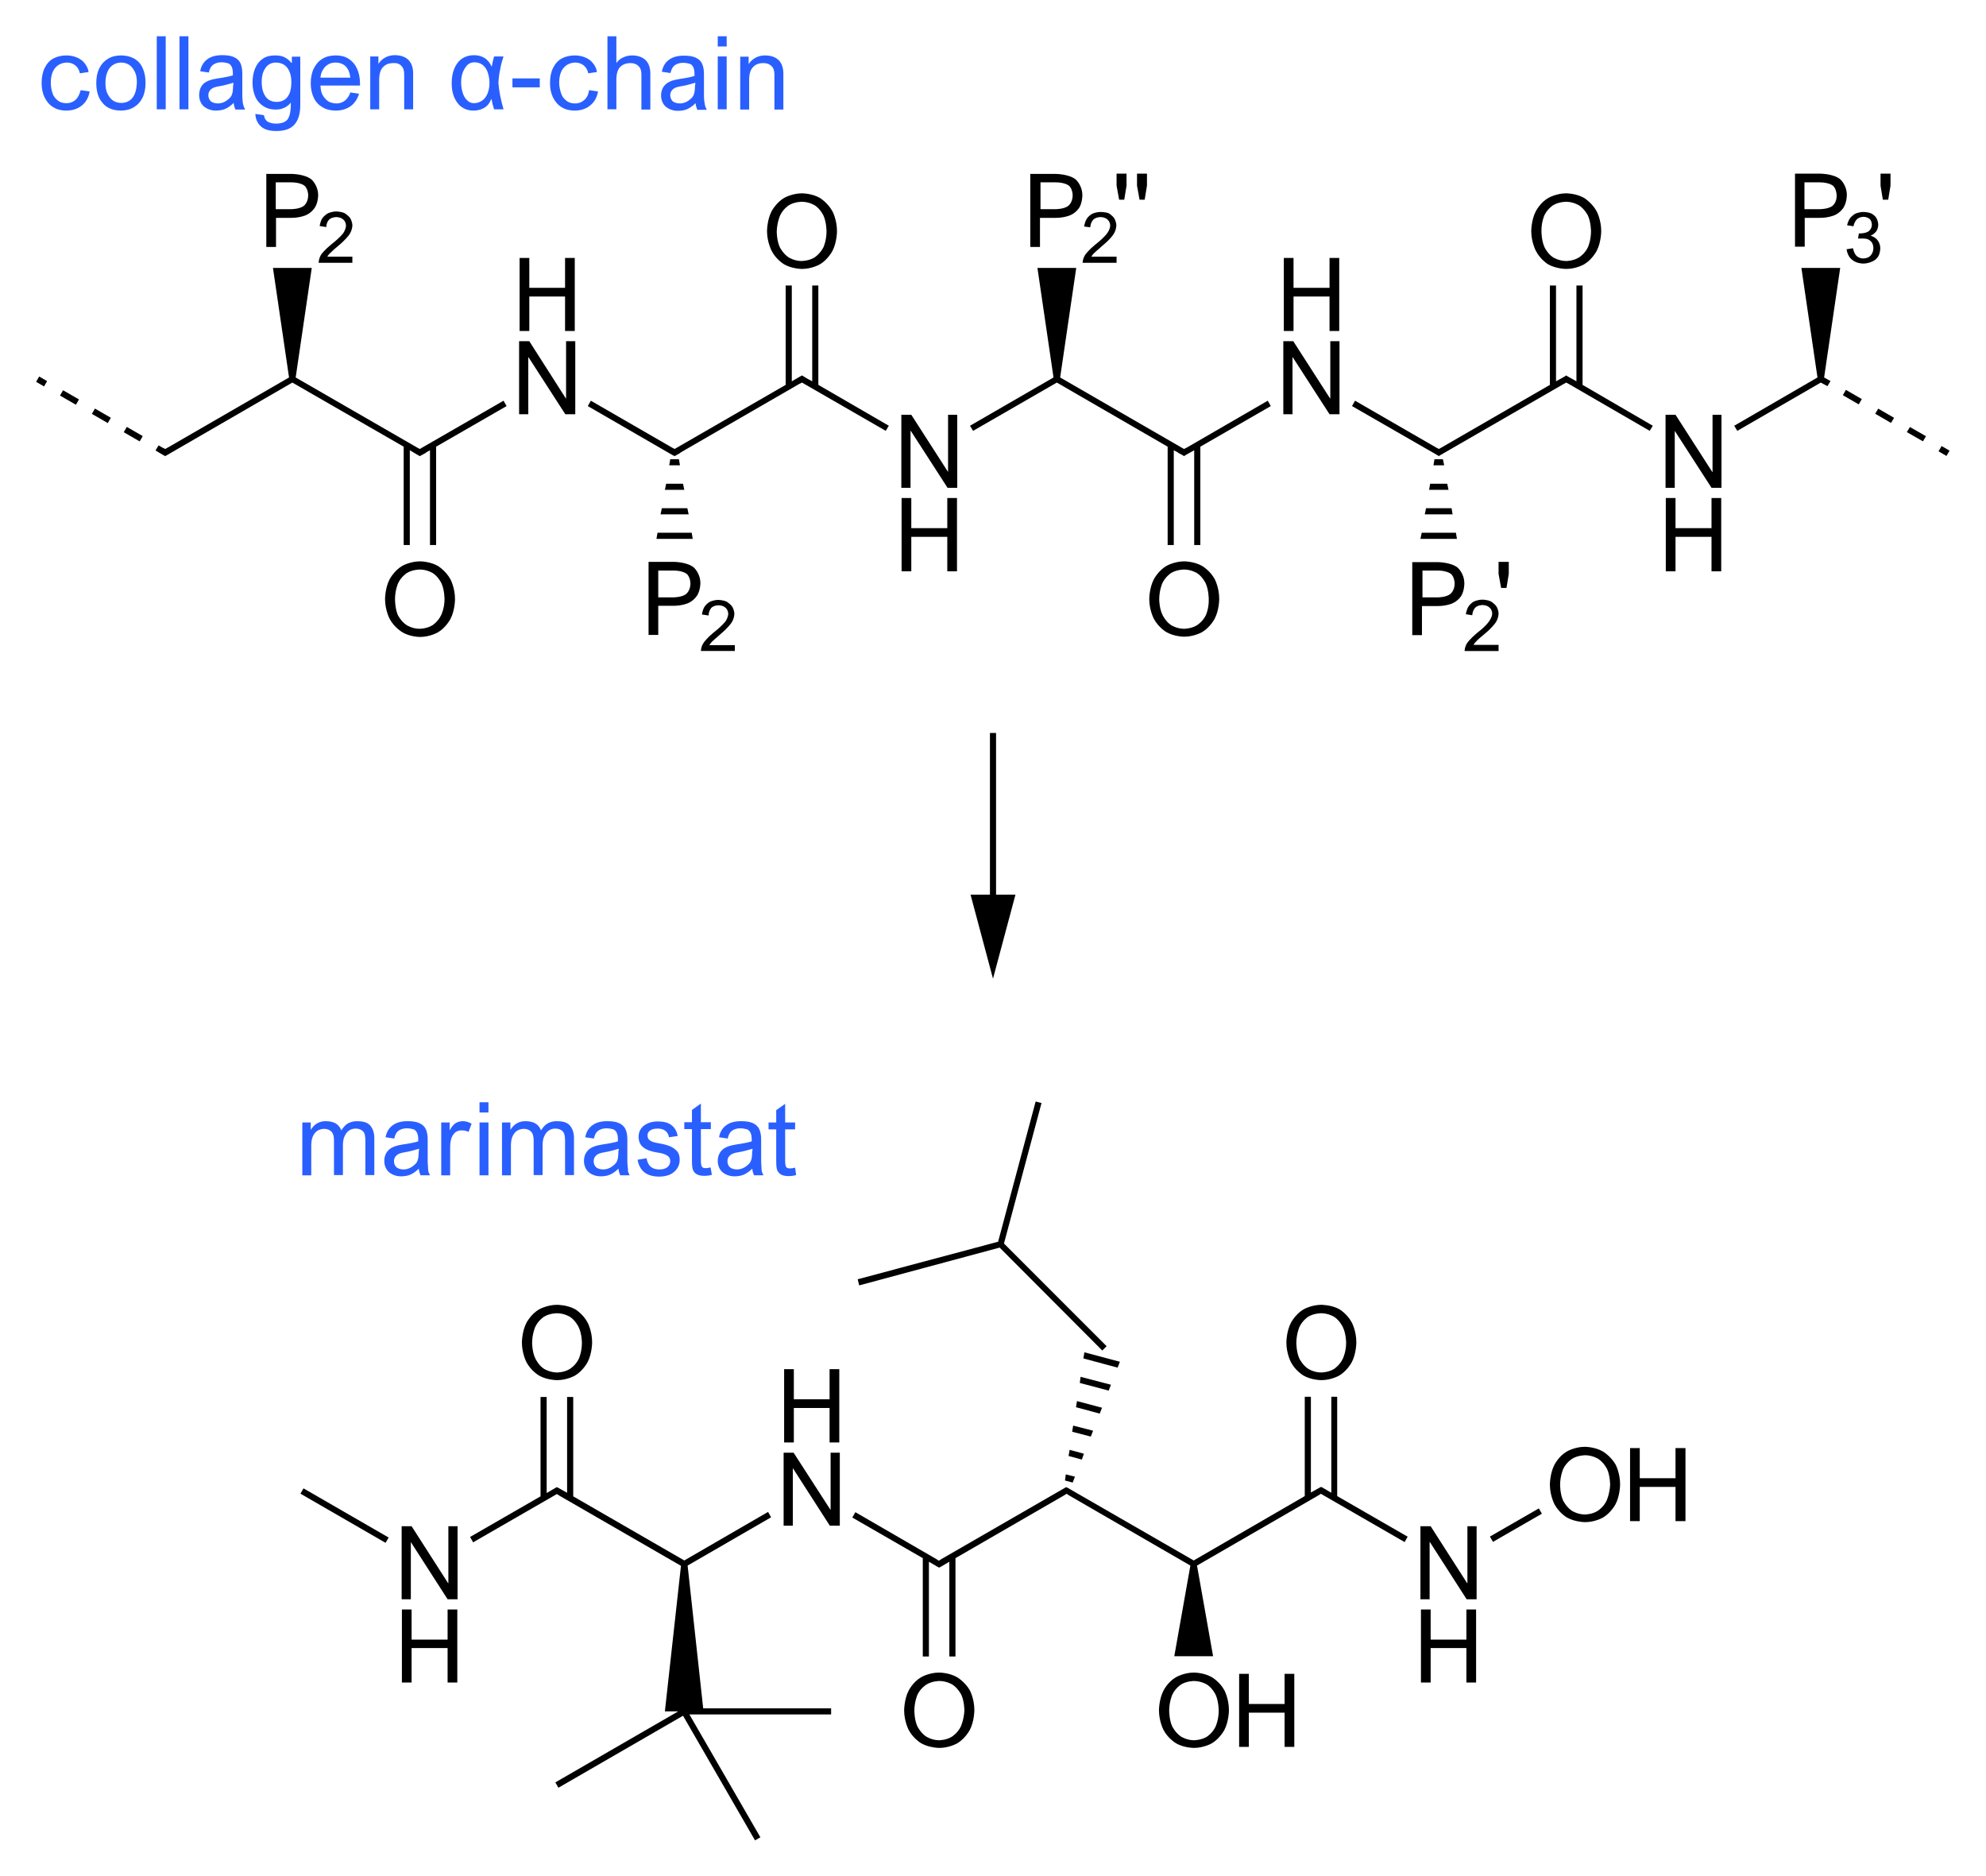 <?xml version="1.0" encoding="utf-8"?>
<!-- Generator: Adobe Illustrator 21.0.0, SVG Export Plug-In . SVG Version: 6.00 Build 0)  -->
<svg version="1.1" id="Слой_1" xmlns="http://www.w3.org/2000/svg" xmlns:xlink="http://www.w3.org/1999/xlink" x="0px" y="0px"
	 viewBox="0 0 777.8 734.6" style="enable-background:new 0 0 777.8 734.6;" xml:space="preserve">
<style type="text/css">
	.st0{fill:#2A5FFF;}
</style>
<g>
	<polygon points="387.7,287 387.7,350.3 380.1,350.3 388.9,383.2 397.7,350.3 390.1,350.3 390.1,287 	"/>
	<rect x="38.5" y="159.2" transform="matrix(0.5 -0.866 0.866 0.5 -121.136 115.798)" width="2.4" height="7.2"/>
	<rect x="51" y="166.4" transform="matrix(0.5 -0.866 0.866 0.5 -121.137 130.198)" width="2.4" height="7.2"/>
	<rect x="26" y="152" transform="matrix(0.5 -0.866 0.866 0.5 -121.136 101.399)" width="2.4" height="7.2"/>
	<rect x="15.1" y="147.5" transform="matrix(0.5 -0.866 0.866 0.5 -121.149 88.832)" width="2.4" height="3.6"/>
	<polygon points="260.4,191.8 268,191.8 267.5,189.4 260.9,189.4 	"/>
	<polygon points="257.1,211 271.3,211 270.9,208.6 257.5,208.6 	"/>
	<polygon points="262.5,179.8 262.1,182.2 266.3,182.2 265.9,179.8 	"/>
	<polygon points="258.7,201.4 269.7,201.4 269.2,199 259.2,199 	"/>
	<polygon points="413.9,149.8 457.3,174.9 457.3,213.4 459.7,213.4 459.7,176.3 461.4,177.2 461.4,177.3 463.1,178.2 463.1,178.2 
		463.1,178.2 463.7,178.6 464.3,178.2 464.3,178.2 467.7,176.3 467.7,213.4 470.1,213.4 470.1,174.9 497.7,159 496.5,156.9 
		464.9,175.2 464.9,175.2 463.7,175.8 415.2,147.8 421.5,104.9 406.3,104.9 412.6,147.8 379.9,166.7 381.1,168.7 	"/>
	<polygon points="562.9,178.2 563.5,178.6 564.1,178.2 564.1,178.2 612.3,150.4 612.3,150.4 613.4,149.8 614.5,150.4 614.5,150.4 
		646.1,168.7 647.3,166.7 619.8,150.7 619.8,111.8 617.4,111.8 617.4,149.3 614,147.4 614,147.4 613.4,147 612.8,147.4 612.8,147.4 
		609.4,149.3 609.4,111.8 607,111.8 607,150.7 564.6,175.2 564.6,175.2 563.5,175.8 562.4,175.2 562.4,175.2 530.7,156.9 529.5,159 
		562.9,178.2 	"/>
	<polygon points="556.3,211 570.6,211 570.2,208.6 556.8,208.6 	"/>
	<polygon points="558,201.4 568.9,201.4 568.5,199 558.5,199 	"/>
	<polygon points="561.8,179.8 561.4,182.2 565.6,182.2 565.1,179.8 	"/>
	<polygon points="559.7,191.8 567.3,191.8 566.8,189.4 560.1,189.4 	"/>
	<polygon points="746.8,169.2 753.1,172.8 754.3,170.8 748,167.2 	"/>
	<rect x="724.4" y="152" transform="matrix(0.5 -0.866 0.866 0.5 227.901 706.07)" width="2.4" height="7.2"/>
	<polygon points="734.4,162 740.6,165.6 741.8,163.6 735.6,160 	"/>
	<rect x="760.3" y="174.5" transform="matrix(0.501 -0.865 0.865 0.501 227.357 746.958)" width="2.4" height="3.6"/>
	<polygon points="705.5,104.9 711.8,147.8 679.2,166.7 680.4,168.7 713.1,149.8 715.7,151.2 716.9,149.2 714.4,147.8 720.7,104.9 	
		"/>
	<polygon points="65.4,178.2 114.5,149.8 158.1,174.9 158.1,213.4 160.5,213.4 160.5,176.3 163.7,178.2 164.4,178.6 166.8,177.3 
		166.8,177.2 168.4,176.3 168.4,213.4 170.8,213.4 170.8,174.9 198.4,159 197.2,156.9 164.4,175.8 163.3,175.2 163.3,175.2 
		115.8,147.8 122.1,104.9 106.9,104.9 113.2,147.8 65.8,175.2 65.8,175.2 64.7,175.8 63.5,175.2 63.5,175.2 62.1,174.4 60.9,176.4 
		63.8,178.1 64.7,178.6 	"/>
	<path d="M108.1,85.3h6c3.3,0,5.6-1,5.6-1c2.4-1,3.6-3,3.6-3c1.3-2,1.3-4.8,1.3-4.8c0-4.1-2.7-6.3-2.7-6.3c-2.7-2.1-7.7-2.1-7.7-2.1
		h-9.9v28.6h3.8V85.3z M108.1,71.4h6c3.4,0,5,1.2,5,1.2c1.6,1.2,1.6,3.9,1.6,3.9c0,2.7-1.6,4-1.6,4c-1.6,1.4-5,1.4-5,1.4h-6.1V71.4z
		"/>
	<path d="M128.9,86c1-1,2.8-1,2.8-1c1,0,1.9,0.4,1.9,0.4c0.9,0.4,1.4,1.2,1.4,1.2c0.5,0.8,0.5,1.7,0.5,1.7c0,1.4-1,2.9-1,2.9
		c-1.1,1.5-3.4,3.4-3.4,3.4l-1.6,1.3c-2.4,2-3.6,3.6-3.6,3.6c-1.1,1.6-1.1,3.4-1.1,3.4H138v-2.4h-9.8c0.4-0.8,1.1-1.4,1.1-1.4
		c0.7-0.7,1.7-1.6,1.7-1.6l1.9-1.6c2.5-2.1,3.8-3.9,3.8-3.9c1.3-1.8,1.3-3.7,1.3-3.7c0-1.5-0.8-2.8-0.8-2.8c-0.8-1.2-2.2-2-2.2-2
		c-1.4-0.7-3.3-0.7-3.3-0.7c-1.8,0-3.2,0.7-3.2,0.7c-1.4,0.7-2.3,2-2.3,2c-0.8,1.3-1,3-1,3l2.6,0.4C127.8,87,128.9,86,128.9,86z"/>
	<polygon points="206.9,139.9 207,139.9 221.4,162.2 225.3,162.2 225.3,133.6 221.7,133.6 221.7,156 221.6,156 207.3,133.6 
		203.3,133.6 203.3,162.2 206.9,162.2 	"/>
	<polygon points="207.3,116.1 221.3,116.1 221.3,129.6 225.1,129.6 225.1,101 221.3,101 221.3,112.7 207.3,112.7 207.3,101 
		203.5,101 203.5,129.6 207.3,129.6 	"/>
	<path d="M164.5,249.4c3.9,0,7-1.8,7-1.8c3.1-1.8,4.9-5.2,4.9-5.2c1.8-3.4,1.8-7.8,1.8-7.8c0-4.5-1.8-7.8-1.8-7.8
		c-1.8-3.3-4.9-5.2-4.9-5.2c-3.1-1.8-7-1.8-7-1.8c-3.9,0-7,1.8-7,1.8c-3.1,1.8-4.9,5.2-4.9,5.2c-1.8,3.4-1.8,7.8-1.8,7.8
		c0,4.3,1.8,7.7,1.8,7.7c1.8,3.4,4.9,5.2,4.9,5.2C160.5,249.4,164.5,249.4,164.5,249.4z M154.7,234.7c0-3.6,1.2-6.3,1.2-6.3
		c1.2-2.6,3.4-4,3.4-4c2.2-1.4,5.1-1.4,5.1-1.4c2.9,0,5.1,1.4,5.1,1.4c2.2,1.4,3.4,4,3.4,4c1.2,2.6,1.2,6.2,1.2,6.2
		c0,3.6-1.3,6.2-1.3,6.2c-1.2,2.6-3.4,4-3.4,4c-2.2,1.4-5.1,1.4-5.1,1.4c-2.8,0-5-1.4-5-1.4c-2.2-1.4-3.5-4-3.5-4
		C154.7,238.2,154.7,234.7,154.7,234.7z"/>
	<polygon points="264.2,178.6 266.5,177.3 266.5,177.2 312.9,150.4 312.9,150.4 314.1,149.8 346.9,168.7 348.1,166.7 320.5,150.7 
		320.5,111.8 318.1,111.8 318.1,149.3 316.4,148.4 316.4,148.4 314.1,147 313.2,147.5 310.1,149.3 310.1,111.8 307.7,111.8 
		307.7,150.7 264.2,175.8 263.1,175.2 263.1,175.2 231.4,156.9 230.2,159 263.4,178.2 	"/>
	<path d="M254,248.6h3.8v-11.4h6c3.3,0,5.6-1,5.6-1c2.4-1,3.6-3,3.6-3c1.3-2,1.3-4.8,1.3-4.8c0-4.1-2.7-6.3-2.7-6.3
		c-2.7-2.1-7.7-2.1-7.7-2.1H254V248.6z M257.8,223.4h6c3.4,0,5,1.2,5,1.2c1.6,1.2,1.6,3.9,1.6,3.9c0,2.7-1.6,4-1.6,4
		c-1.6,1.4-5,1.4-5,1.4h-6V223.4z"/>
	<path d="M287.7,252.6h-9.9c0.5-0.8,1.1-1.4,1.1-1.4c0.7-0.7,1.8-1.6,1.8-1.6l1.8-1.6c2.5-2.1,3.8-3.9,3.8-3.9
		c1.3-1.8,1.3-3.7,1.3-3.7c0-1.5-0.8-2.8-0.8-2.8c-0.8-1.2-2.2-2-2.2-2c-1.4-0.7-3.3-0.7-3.3-0.7c-1.8,0-3.2,0.7-3.2,0.7
		c-1.4,0.7-2.2,2-2.2,2c-0.8,1.3-1,3-1,3l2.6,0.4c0.1-2,1.1-3,1.1-3c1-1,2.8-1,2.8-1c1.1,0,1.9,0.4,1.9,0.4c0.9,0.4,1.4,1.2,1.4,1.2
		c0.5,0.8,0.5,1.7,0.5,1.7c0,1.4-1,2.9-1,2.9c-1.1,1.5-3.4,3.4-3.4,3.4l-1.6,1.3c-2.4,2-3.5,3.6-3.5,3.6c-1.2,1.6-1.2,3.4-1.2,3.4
		h13.3V252.6z"/>
	<polygon points="356.6,168.7 356.7,168.7 371.1,191 374.9,191 374.9,162.4 371.3,162.4 371.3,184.8 371.3,184.8 356.9,162.4 
		353,162.4 353,191 356.6,191 	"/>
	<polygon points="353.1,195 353.1,223.7 356.9,223.7 356.9,210.2 371,210.2 371,223.7 374.8,223.7 374.8,195 371,195 371,206.8 
		356.9,206.8 356.9,195 	"/>
	<path d="M307.1,103.5c3.1,1.8,7,1.8,7,1.8c3.9,0,7-1.8,7-1.8c3.1-1.8,4.9-5.2,4.9-5.2c1.8-3.4,1.8-7.8,1.8-7.8
		c0-4.5-1.8-7.8-1.8-7.8c-1.8-3.3-4.9-5.2-4.9-5.2c-3.1-1.8-7-1.8-7-1.8c-3.9,0-7,1.8-7,1.8c-3.1,1.8-4.9,5.2-4.9,5.2
		c-1.8,3.4-1.8,7.8-1.8,7.8c0,4.3,1.8,7.7,1.8,7.7C303.9,101.6,307.1,103.5,307.1,103.5z M305.5,84.4c1.2-2.6,3.4-4,3.4-4
		c2.2-1.4,5.1-1.4,5.1-1.4c2.9,0,5.1,1.4,5.1,1.4c2.2,1.4,3.4,4,3.4,4c1.2,2.6,1.2,6.2,1.2,6.2c0,3.6-1.2,6.2-1.2,6.2
		c-1.3,2.6-3.5,4-3.5,4c-2.2,1.4-5.1,1.4-5.1,1.4c-2.8,0-5-1.4-5-1.4c-2.2-1.4-3.5-4-3.5-4c-1.2-2.6-1.2-6.1-1.2-6.1
		C304.3,87.1,305.5,84.4,305.5,84.4z"/>
	<path d="M407.5,85.3h6c3.3,0,5.6-1,5.6-1c2.4-1,3.6-3,3.6-3c1.2-2,1.2-4.8,1.2-4.8c0-4.1-2.7-6.3-2.7-6.3c-2.7-2.1-7.8-2.1-7.8-2.1
		h-9.9v28.6h3.8V85.3z M407.5,71.4h6c3.4,0,5,1.2,5,1.2c1.6,1.2,1.6,3.9,1.6,3.9c0,2.7-1.6,4-1.6,4c-1.6,1.4-5,1.4-5,1.4h-6V71.4z"
		/>
	<path d="M428.2,86c1-1,2.8-1,2.8-1c1.1,0,1.9,0.4,1.9,0.4c0.9,0.4,1.4,1.2,1.4,1.2c0.5,0.8,0.5,1.7,0.5,1.7c0,1.4-1.1,2.9-1.1,2.9
		c-1,1.5-3.3,3.4-3.3,3.4l-1.6,1.3c-2.4,2-3.6,3.6-3.6,3.6c-1.2,1.6-1.2,3.4-1.2,3.4h13.3v-2.4h-9.9c0.5-0.8,1.1-1.4,1.1-1.4
		c0.7-0.7,1.8-1.6,1.8-1.6l1.8-1.6c2.6-2.1,3.8-3.9,3.8-3.9c1.3-1.8,1.3-3.7,1.3-3.7c0-1.5-0.8-2.8-0.8-2.8c-0.8-1.2-2.2-2-2.2-2
		C432.9,83,431,83,431,83c-1.8,0-3.2,0.7-3.2,0.7c-1.4,0.7-2.2,2-2.2,2c-0.8,1.3-1,3-1,3L427,89C427.1,87,428.2,86,428.2,86z"/>
	<polygon points="448.3,78.2 449.2,72.7 449.2,68 445.3,68 445.3,72.7 446.3,78.2 	"/>
	<polygon points="440.3,78.2 441.2,72.7 441.2,68 437.3,68 437.3,72.7 438.3,78.2 	"/>
	<polygon points="506.2,139.9 506.3,139.9 520.7,162.2 524.6,162.2 524.6,133.6 521,133.6 521,156 520.9,156 506.5,133.6 
		502.6,133.6 502.6,162.2 506.2,162.2 	"/>
	<polygon points="506.6,116.1 520.7,116.1 520.7,129.6 524.5,129.6 524.5,101 520.7,101 520.7,112.7 506.6,112.7 506.6,101 
		502.8,101 502.8,129.6 506.6,129.6 	"/>
	<path d="M470.8,221.6c-3.1-1.8-7-1.8-7-1.8c-3.9,0-7,1.8-7,1.8c-3.1,1.8-4.9,5.2-4.9,5.2c-1.8,3.4-1.8,7.8-1.8,7.8
		c0,4.3,1.8,7.7,1.8,7.7c1.8,3.4,4.9,5.2,4.9,5.2c3.1,1.8,7,1.8,7,1.8c3.9,0,7-1.8,7-1.8c3.1-1.8,4.9-5.2,4.9-5.2
		c1.8-3.4,1.8-7.8,1.8-7.8c0-4.5-1.8-7.8-1.8-7.8C473.9,223.4,470.8,221.6,470.8,221.6z M472.3,240.8c-1.2,2.6-3.5,4-3.5,4
		c-2.2,1.4-5.1,1.4-5.1,1.4c-2.8,0-5-1.4-5-1.4c-2.2-1.4-3.4-4-3.4-4c-1.3-2.6-1.3-6.1-1.3-6.1c0-3.6,1.2-6.3,1.2-6.3
		c1.2-2.6,3.4-4,3.4-4c2.2-1.4,5.1-1.4,5.1-1.4c2.9,0,5.1,1.4,5.1,1.4c2.2,1.4,3.4,4,3.4,4c1.2,2.6,1.2,6.2,1.2,6.2
		C473.5,238.2,472.3,240.8,472.3,240.8z"/>
	<path d="M557.1,237.3h6c3.3,0,5.6-1,5.6-1c2.4-1,3.6-3,3.6-3c1.2-2,1.2-4.8,1.2-4.8c0-4.1-2.7-6.3-2.7-6.3
		c-2.7-2.1-7.8-2.1-7.8-2.1h-9.9v28.6h3.8V237.3z M557.1,223.4h6c3.4,0,5,1.2,5,1.2c1.6,1.2,1.6,3.9,1.6,3.9c0,2.7-1.6,4-1.6,4
		c-1.6,1.4-4.9,1.4-4.9,1.4h-6.1V223.4z"/>
	<path d="M580,246.6l-1.6,1.3c-2.4,2-3.6,3.6-3.6,3.6c-1.2,1.6-1.2,3.4-1.2,3.4h13.3v-2.4h-9.8c0.4-0.8,1.1-1.4,1.1-1.4
		c0.6-0.7,1.7-1.6,1.7-1.6l1.9-1.6c2.5-2.1,3.8-3.9,3.8-3.9c1.3-1.8,1.3-3.7,1.3-3.7c0-1.5-0.8-2.8-0.8-2.8c-0.8-1.2-2.2-2-2.2-2
		c-1.4-0.7-3.3-0.7-3.3-0.7c-1.9,0-3.3,0.7-3.3,0.7c-1.4,0.7-2.2,2-2.2,2c-0.8,1.3-1,3-1,3l2.5,0.4c0.1-2,1.2-3,1.2-3
		c1-1,2.8-1,2.8-1c1,0,1.9,0.4,1.9,0.4c0.8,0.4,1.4,1.2,1.4,1.2c0.5,0.8,0.5,1.7,0.5,1.7c0,1.4-1.1,2.9-1.1,2.9
		C582.3,244.7,580,246.6,580,246.6z"/>
	<polygon points="587.9,230.2 590,230.2 590.9,224.7 590.9,220 586.9,220 586.9,224.7 	"/>
	<polygon points="670.7,184.8 670.6,184.8 656.2,162.4 652.3,162.4 652.3,191 655.9,191 655.9,168.7 655.9,168.7 670.3,191 
		674.2,191 674.2,162.4 670.7,162.4 	"/>
	<polygon points="670.3,206.8 656.2,206.8 656.2,195 652.4,195 652.4,223.7 656.2,223.7 656.2,210.2 670.3,210.2 670.3,223.7 
		674.1,223.7 674.1,195 670.3,195 	"/>
	<path d="M606.3,103.5c3.2,1.8,7.1,1.8,7.1,1.8c3.9,0,7-1.8,7-1.8c3.1-1.8,4.9-5.2,4.9-5.2c1.8-3.4,1.8-7.8,1.8-7.8
		c0-4.5-1.8-7.8-1.8-7.8c-1.8-3.3-4.9-5.2-4.9-5.2c-3.1-1.8-7-1.8-7-1.8c-3.9,0-7,1.8-7,1.8c-3.2,1.8-4.9,5.2-4.9,5.2
		c-1.8,3.4-1.8,7.8-1.8,7.8c0,4.3,1.8,7.7,1.8,7.7C603.2,101.6,606.3,103.5,606.3,103.5z M604.8,84.4c1.2-2.6,3.4-4,3.4-4
		c2.2-1.4,5.1-1.4,5.1-1.4c2.9,0,5.1,1.4,5.1,1.4c2.2,1.4,3.5,4,3.5,4c1.2,2.6,1.2,6.2,1.2,6.2c0,3.6-1.2,6.2-1.2,6.2
		c-1.2,2.6-3.5,4-3.5,4c-2.2,1.4-5,1.4-5,1.4c-2.8,0-5.1-1.4-5.1-1.4c-2.2-1.4-3.4-4-3.4-4c-1.2-2.6-1.2-6.1-1.2-6.1
		C603.6,87.1,604.8,84.4,604.8,84.4z"/>
	<path d="M723.3,76.4c0-4.1-2.7-6.3-2.7-6.3c-2.7-2.1-7.7-2.1-7.7-2.1H703v28.6h3.8V85.3h6c3.3,0,5.6-1,5.6-1c2.4-1,3.6-3,3.6-3
		C723.3,79.2,723.3,76.4,723.3,76.4z M717.8,80.5c-1.6,1.4-5,1.4-5,1.4h-6.1V71.4h6c3.4,0,5,1.2,5,1.2c1.6,1.2,1.6,3.9,1.6,3.9
		C719.4,79.2,717.8,80.5,717.8,80.5z"/>
	<path d="M735.6,100.4c0.8-1.4,0.8-3.2,0.8-3.2c0-1.2-0.5-2.2-0.5-2.2c-0.4-1-1.3-1.7-1.3-1.7c-0.8-0.7-2-1-2-1v0
		c1.4-0.6,2.2-1.7,2.2-1.7c0.8-1.1,0.8-2.5,0.8-2.5c0-1.5-0.7-2.7-0.7-2.7c-0.7-1.2-2-1.8-2-1.8c-1.3-0.6-3.1-0.6-3.1-0.6
		c-1.6,0-3,0.6-3,0.6c-1.3,0.6-2.2,1.8-2.2,1.8c-0.9,1.2-1.2,2.8-1.2,2.8l2.5,0.4c0.3-1.7,1.3-2.7,1.3-2.7c1-1,2.6-1,2.6-1
		c1.5,0,2.4,0.8,2.4,0.8c0.9,0.8,0.9,2.3,0.9,2.3c0,1.6-1.2,2.5-1.2,2.5c-1.1,0.9-3.4,0.9-3.4,0.9h-0.5l-0.3,2h2.1
		c1.2,0,2,0.4,2,0.4c0.9,0.5,1.4,1.3,1.4,1.3c0.5,0.9,0.5,2,0.5,2c0,1.2-0.5,2.1-0.5,2.1c-0.5,1-1.4,1.5-1.4,1.5
		c-0.9,0.5-2.1,0.5-2.1,0.5c-1.6,0-2.6-1-2.6-1c-1-1-1.4-3-1.4-3l-2.5,0.4c0.2,1.7,1.1,3,1.1,3c0.9,1.3,2.3,1.9,2.3,1.9
		c1.4,0.7,3.1,0.7,3.1,0.7c2,0,3.5-0.8,3.5-0.8C734.8,101.8,735.6,100.4,735.6,100.4z"/>
	<polygon points="739.5,78.2 740.4,72.7 740.4,68 736.5,68 736.5,72.7 737.4,78.2 	"/>
	<rect x="133.9" y="573.9" transform="matrix(0.5 -0.866 0.866 0.5 -446.281 413.859)" width="2.4" height="38.5"/>
	<path d="M269.3,613l32.7-18.9l-1.2-2.1L268,611l-43.5-25.1v-38.9h-2.4v37.5l-3.4-1.9l0,0l-0.6-0.3l-0.6,0.3l0,0l0,0l-1.7,1l0,0
		l-1.7,1v-37.6h-2.4v38.9l-27.6,15.9l1.2,2.1l32.8-18.9l1.1,0.7l0,0l47.5,27.4l-6.3,57h5.2l-48.1,27.8l1.2,2.1l48.8-28.2l28.2,48.8
		l2.1-1.2l-27.8-48.1h55.5v-2.4h-50.1L269.3,613z M268,612.4L268,612.4L268,612.4L268,612.4z M268,670L268,670L268,670L268,670z"/>
	<polygon points="424.5,569.2 418.9,567.7 418.5,570.1 423.7,571.5 	"/>
	<polygon points="428.1,560.2 420.3,558.2 419.9,560.6 427.2,562.5 	"/>
	<polygon points="431.6,551.2 421.8,548.6 421.4,551 430.7,553.5 	"/>
	<polygon points="438.6,533.2 424.7,529.5 424.3,531.9 437.7,535.5 	"/>
	<polygon points="421,578.2 417.4,577.3 417.1,579.7 420.1,580.5 	"/>
	<polygon points="435.1,542.2 423.2,539.1 422.9,541.5 434.2,544.5 	"/>
	<polygon points="336.5,503.3 391.5,488.5 431.7,528.8 433.4,527.1 393.2,486.9 407.9,431.9 405.6,431.3 390.9,486.2 335.9,500.9 	
		"/>
	<path d="M523.8,546.9h-2.4v37.6l-1.7-1l0,0l-1.7-1l0,0l0,0l-0.6-0.3l-0.6,0.3l0,0l-3.4,1.9v-37.5h-2.4v38.9L467.5,611l-49.3-28.4
		l0,0l-0.6-0.3l-0.6,0.3l0,0l-48.2,27.8l0,0l-1.1,0.7l-1.1-0.7l0,0L335,592.1l-1.2,2.1l27.6,15.9v38.5h2.4v-37.1l3.4,2l0,0l0.6,0.3
		l0.6-0.3l0,0l3.4-2v37.1h2.4v-38.5l42.4-24.5l0,0l1.1-0.7l1.1,0.7l0,0l47.4,27.4l-6.3,35.5h15.2l-6.3-35.5l47.4-27.4l0,0l1.1-0.7
		l32.8,18.9l1.2-2.1l-27.6-15.9V546.9z M467.5,612.4L467.5,612.4L467.5,612.4L467.5,612.4z"/>
	<rect x="582.3" y="596.1" transform="matrix(0.867 -0.499 0.499 0.867 -218.798 375.395)" width="22.1" height="2.4"/>
	<polygon points="175.6,619.9 175.5,619.9 161.2,597.6 157.3,597.6 157.3,626.2 160.9,626.2 160.9,603.8 160.9,603.8 175.3,626.2 
		179.2,626.2 179.2,597.6 175.6,597.6 	"/>
	<polygon points="175.3,642 161.2,642 161.2,630.2 157.4,630.2 157.4,658.8 161.2,658.8 161.2,645.3 175.3,645.3 175.3,658.8 
		179.1,658.8 179.1,630.2 175.3,630.2 	"/>
	<path d="M218.2,510.9c-3.9,0-7.1,1.8-7.1,1.8c-3.1,1.8-4.9,5.2-4.9,5.2c-1.8,3.4-1.8,7.8-1.8,7.8c0,4.3,1.8,7.7,1.8,7.7
		c1.8,3.4,4.9,5.2,4.9,5.2c3.1,1.8,7.1,1.8,7.1,1.8c3.9,0,7-1.8,7-1.8c3.1-1.8,4.9-5.2,4.9-5.2c1.8-3.4,1.8-7.8,1.8-7.8
		c0-4.5-1.8-7.8-1.8-7.8c-1.8-3.4-4.9-5.2-4.9-5.2C222.1,510.9,218.2,510.9,218.2,510.9z M227.9,525.8c0,3.6-1.2,6.2-1.2,6.2
		c-1.2,2.6-3.5,4-3.5,4c-2.2,1.4-5,1.4-5,1.4c-2.8,0-5.1-1.4-5.1-1.4c-2.2-1.4-3.4-4-3.4-4c-1.3-2.6-1.3-6.1-1.3-6.1
		c0-3.6,1.2-6.3,1.2-6.3c1.2-2.6,3.4-4,3.4-4c2.2-1.4,5.1-1.4,5.1-1.4c2.9,0,5.1,1.4,5.1,1.4c2.2,1.4,3.4,4,3.4,4
		C227.9,522.2,227.9,525.8,227.9,525.8z"/>
	<polygon points="325.3,591.1 325.2,591.1 310.8,568.8 306.9,568.8 306.9,597.4 310.5,597.4 310.5,575 310.6,575 325,597.4 
		328.9,597.4 328.9,568.8 325.3,568.8 	"/>
	<polygon points="328.7,564.8 328.7,536.1 324.9,536.1 324.9,547.9 310.9,547.9 310.9,536.1 307.1,536.1 307.1,564.8 310.9,564.8 
		310.9,551.3 324.9,551.3 324.9,564.8 	"/>
	<path d="M374.8,656.7c-3.1-1.8-7-1.8-7-1.8c-3.9,0-7,1.8-7,1.8c-3.2,1.8-4.9,5.2-4.9,5.2c-1.8,3.4-1.8,7.8-1.8,7.8
		c0,4.3,1.8,7.7,1.8,7.7c1.8,3.4,4.9,5.2,4.9,5.2c3.2,1.8,7.1,1.8,7.1,1.8c3.9,0,7-1.8,7-1.8c3.1-1.8,4.9-5.2,4.9-5.2
		c1.8-3.4,1.8-7.8,1.8-7.8c0-4.5-1.8-7.8-1.8-7.8C377.9,658.5,374.8,656.7,374.8,656.7z M376.3,676c-1.2,2.6-3.5,4-3.5,4
		c-2.2,1.4-5,1.4-5,1.4c-2.8,0-5-1.4-5-1.4c-2.2-1.4-3.5-4-3.5-4c-1.2-2.6-1.2-6.1-1.2-6.1c0-3.6,1.2-6.3,1.2-6.3
		c1.2-2.6,3.5-4,3.5-4c2.2-1.4,5.1-1.4,5.1-1.4c2.9,0,5.1,1.4,5.1,1.4c2.2,1.4,3.5,4,3.5,4c1.2,2.6,1.2,6.2,1.2,6.2
		C377.5,673.4,376.3,676,376.3,676z"/>
	<path d="M474.6,656.7c-3.1-1.8-7-1.8-7-1.8c-3.9,0-7,1.8-7,1.8c-3.2,1.8-4.9,5.2-4.9,5.2c-1.8,3.4-1.8,7.8-1.8,7.8
		c0,4.3,1.8,7.7,1.8,7.7c1.8,3.4,4.9,5.2,4.9,5.2c3.1,1.8,7,1.8,7,1.8c3.9,0,7-1.8,7-1.8c3.1-1.8,4.9-5.2,4.9-5.2
		c1.8-3.4,1.8-7.8,1.8-7.8c0-4.5-1.8-7.8-1.8-7.8C477.7,658.5,474.6,656.7,474.6,656.7z M476.1,676c-1.2,2.6-3.4,4-3.4,4
		c-2.2,1.4-5.1,1.4-5.1,1.4c-2.8,0-5-1.4-5-1.4c-2.2-1.4-3.5-4-3.5-4c-1.2-2.6-1.2-6.1-1.2-6.1c0-3.6,1.2-6.3,1.2-6.3
		c1.2-2.6,3.4-4,3.4-4c2.2-1.4,5.1-1.4,5.1-1.4c2.9,0,5.1,1.4,5.1,1.4c2.2,1.4,3.4,4,3.4,4c1.2,2.6,1.2,6.2,1.2,6.2
		C477.3,673.4,476.1,676,476.1,676z"/>
	<polygon points="503.1,667.2 489.1,667.2 489.1,655.4 485.3,655.4 485.3,684 489.1,684 489.1,670.6 503.1,670.6 503.1,684 
		506.9,684 506.9,655.4 503.1,655.4 	"/>
	<polygon points="574.7,619.9 574.6,619.9 560.3,597.6 556.3,597.6 556.3,626.2 559.9,626.2 559.9,603.8 560,603.8 574.4,626.2 
		578.3,626.2 578.3,597.6 574.7,597.6 	"/>
	<polygon points="574.3,642 560.3,642 560.3,630.2 556.5,630.2 556.5,658.8 560.3,658.8 560.3,645.3 574.3,645.3 574.3,658.8 
		578.1,658.8 578.1,630.2 574.3,630.2 	"/>
	<path d="M517.5,510.9c-3.9,0-7,1.8-7,1.8c-3.1,1.8-4.9,5.2-4.9,5.2c-1.8,3.4-1.8,7.8-1.8,7.8c0,4.3,1.8,7.7,1.8,7.7
		c1.8,3.4,4.9,5.2,4.9,5.2c3.1,1.8,7,1.8,7,1.8c3.9,0,7-1.8,7-1.8c3.1-1.8,4.9-5.2,4.9-5.2c1.8-3.4,1.8-7.8,1.8-7.8
		c0-4.5-1.8-7.8-1.8-7.8c-1.8-3.4-4.9-5.2-4.9-5.2C521.4,510.9,517.5,510.9,517.5,510.9z M527.2,525.8c0,3.6-1.3,6.2-1.3,6.2
		c-1.2,2.6-3.4,4-3.4,4c-2.2,1.4-5.1,1.4-5.1,1.4c-2.8,0-5-1.4-5-1.4c-2.2-1.4-3.5-4-3.5-4c-1.2-2.6-1.2-6.1-1.2-6.1
		c0-3.6,1.2-6.3,1.2-6.3c1.2-2.6,3.4-4,3.4-4c2.2-1.4,5.1-1.4,5.1-1.4c2.9,0,5.1,1.4,5.1,1.4c2.2,1.4,3.4,4,3.4,4
		C527.2,522.2,527.2,525.8,527.2,525.8z"/>
	<path d="M627.7,568.3c-3.1-1.8-7-1.8-7-1.8c-3.9,0-7,1.8-7,1.8c-3.2,1.8-4.9,5.2-4.9,5.2c-1.8,3.4-1.8,7.8-1.8,7.8
		c0,4.3,1.8,7.7,1.8,7.7c1.8,3.4,4.9,5.2,4.9,5.2c3.2,1.8,7.1,1.8,7.1,1.8c3.9,0,7-1.8,7-1.8c3.1-1.8,4.9-5.2,4.9-5.2
		c1.8-3.4,1.8-7.8,1.8-7.8c0-4.5-1.8-7.8-1.8-7.8C630.8,570.1,627.7,568.3,627.7,568.3z M629.2,587.6c-1.2,2.6-3.5,4-3.5,4
		c-2.2,1.4-5,1.4-5,1.4c-2.8,0-5-1.4-5-1.4c-2.2-1.4-3.5-4-3.5-4c-1.2-2.6-1.2-6.1-1.2-6.1c0-3.6,1.2-6.3,1.2-6.3
		c1.2-2.6,3.5-4,3.5-4c2.2-1.4,5.1-1.4,5.1-1.4c2.9,0,5.1,1.4,5.1,1.4c2.2,1.4,3.5,4,3.5,4c1.2,2.6,1.2,6.2,1.2,6.2
		C630.4,585,629.2,587.6,629.2,587.6z"/>
	<polygon points="656.2,578.8 642.2,578.8 642.2,567 638.4,567 638.4,595.6 642.2,595.6 642.2,582.2 656.2,582.2 656.2,595.6 
		660.1,595.6 660.1,567 656.2,567 	"/>
</g>
<g>
	<path class="st0" d="M29.7,39c-1,0.9-2.2,1.4-3.7,1.4c-1.3,0-2.4-0.3-3.3-1s-1.7-1.6-2.1-2.8s-0.7-2.6-0.7-4.2
		c0-2.5,0.6-4.5,1.7-5.8s2.7-2.1,4.7-2.1c1.2,0,2.3,0.4,3.2,1.1s1.5,1.8,1.8,3.1l3.4-0.5c-0.2-1.4-0.8-2.5-1.6-3.5
		c-0.8-1-1.8-1.7-3-2.2s-2.6-0.8-4-0.8c-2,0-3.7,0.4-5.2,1.2s-2.6,2.1-3.4,3.7c-0.8,1.6-1.2,3.6-1.2,5.9c0,2.2,0.4,4.1,1.2,5.7
		c0.8,1.6,1.9,2.9,3.4,3.8s3.1,1.3,5.1,1.3c1.6,0,3-0.3,4.3-0.9s2.4-1.5,3.2-2.6s1.4-2.5,1.6-4l-3.5-0.5
		C31.2,36.8,30.6,38.1,29.7,39z"/>
	<path class="st0" d="M52.5,22.9c-1.5-0.8-3.2-1.2-5.1-1.2c-1.9,0-3.6,0.4-5.1,1.3c-1.5,0.9-2.6,2.1-3.4,3.7s-1.2,3.6-1.2,5.8
		c0,2.3,0.4,4.3,1.2,5.9c0.8,1.6,2,2.9,3.4,3.7s3.1,1.2,5,1.2c1.9,0,3.6-0.4,5.1-1.3c1.5-0.9,2.6-2.1,3.4-3.7s1.2-3.6,1.2-5.9
		c0-2.3-0.4-4.2-1.2-5.9C55.1,24.9,53.9,23.7,52.5,22.9z M52.8,36.7c-0.5,1.2-1.2,2.1-2.1,2.7s-2,0.9-3.2,0.9
		c-1.2,0-2.3-0.3-3.2-0.9c-0.9-0.6-1.6-1.5-2.2-2.7s-0.8-2.6-0.8-4.3s0.3-3.2,0.8-4.3c0.5-1.2,1.2-2.1,2.2-2.7
		c0.9-0.6,2-0.9,3.1-0.9c1.2,0,2.3,0.3,3.2,0.9s1.6,1.5,2.2,2.7s0.8,2.6,0.8,4.3C53.5,34.1,53.3,35.5,52.8,36.7z"/>
	<rect x="61.4" y="14.2" class="st0" width="3.5" height="28.6"/>
	<rect x="70.3" y="14.2" class="st0" width="3.5" height="28.6"/>
	<path class="st0" d="M95,39.2c-0.1-0.7-0.1-1.7-0.1-3v-7.4c0-1.8-0.3-3.2-0.8-4.2s-1.4-1.8-2.6-2.3s-2.6-0.7-4.5-0.7
		c-2.4,0-4.3,0.5-5.8,1.6c-1.5,1.1-2.4,2.6-2.8,4.7l3.4,0.5c0.3-1.4,0.8-2.4,1.6-3c0.8-0.6,1.9-1,3.3-1c1.1,0,2,0.2,2.7,0.4
		c0.7,0.3,1.1,0.8,1.4,1.5s0.4,1.6,0.4,2.7v0.5c-1.2,0.4-3.1,0.8-5.9,1.2c-2.7,0.4-4.6,1.1-5.7,2.2S78,35.5,78,37.3
		c0,1.2,0.3,2.2,0.8,3.1c0.5,0.9,1.3,1.6,2.3,2.1c1,0.5,2.1,0.8,3.4,0.8c1.4,0,2.7-0.2,3.8-0.7s2.2-1.3,3.2-2.3
		c0.1,0.7,0.2,1.2,0.3,1.5s0.2,0.6,0.4,1.1H96c-0.3-0.7-0.6-1.2-0.7-1.8C95.1,40.5,95,39.9,95,39.2z M91.3,33.2
		c0,1.2-0.1,2.2-0.2,2.9c-0.2,0.8-0.4,1.4-0.8,1.9c-0.4,0.5-1,1-1.7,1.5c-1.1,0.7-2.2,1-3.2,1c-1.2,0-2.1-0.3-2.8-0.8
		c-0.6-0.6-1-1.4-1-2.4c0-0.9,0.3-1.7,1-2.3c0.6-0.6,1.7-1,3.1-1.2c1.3-0.2,2.5-0.5,3.6-0.8c1.1-0.3,1.8-0.5,2.1-0.6V33.2z"/>
	<path class="st0" d="M114.1,24.6L114.1,24.6c-0.8-1-1.7-1.7-2.7-2.2s-2.2-0.7-3.7-0.7c-1.9,0-3.5,0.4-4.8,1.3s-2.3,2.1-3,3.8
		s-1,3.5-1,5.6c0,2.1,0.4,3.9,1.1,5.5c0.7,1.6,1.8,2.8,3.2,3.7c1.4,0.9,3,1.3,4.8,1.3c2.4,0,4.4-0.9,5.9-2.7v0.4
		c0,3.2-0.5,5.2-1.4,6.3c-0.9,1-2.4,1.5-4.4,1.5c-1.4,0-2.5-0.3-3.3-0.8c-0.8-0.5-1.3-1.4-1.4-2.5l-3.4-0.5c0.1,2.1,0.9,3.8,2.3,5
		c1.4,1.2,3.4,1.7,5.9,1.7c3.2,0,5.6-0.8,7.1-2.5c1.5-1.7,2.3-4.2,2.3-7.6v-19h-3.3V24.6z M113.5,36.3c-0.5,1.2-1.1,2.1-2,2.7
		c-0.9,0.6-1.9,0.9-3.2,0.9c-1.2,0-2.2-0.3-3.1-0.9s-1.5-1.5-2-2.7c-0.5-1.2-0.7-2.6-0.7-4.2c0-1.6,0.2-3,0.7-4.1
		c0.5-1.1,1.1-2,1.9-2.6s1.8-0.9,2.9-0.9c1.3,0,2.4,0.3,3.3,0.9s1.6,1.5,2.1,2.7c0.5,1.2,0.7,2.5,0.7,4.1
		C114.1,33.8,113.9,35.1,113.5,36.3z"/>
	<path class="st0" d="M126.3,42c1.5,0.9,3.2,1.3,5.2,1.3c2.3,0,4.2-0.6,5.8-1.7c1.6-1.2,2.7-2.8,3.3-4.9l-3.4-0.5
		c-0.4,1.3-1.1,2.3-2,3.1c-1,0.8-2.1,1.2-3.4,1.2c-1.2,0-2.3-0.3-3.2-0.8c-0.9-0.6-1.6-1.4-2.2-2.4s-0.8-2.3-0.9-3.8h15.5v-0.7
		c0-2.3-0.4-4.3-1.2-6s-1.9-2.9-3.3-3.8s-3.1-1.3-5-1.3c-2,0-3.7,0.4-5.2,1.3c-1.5,0.9-2.6,2.2-3.4,3.8s-1.2,3.6-1.2,5.8
		c0,2.2,0.4,4,1.2,5.7S124.8,41.1,126.3,42z M126.5,27.3c0.5-0.9,1.2-1.6,2.1-2.1c0.8-0.5,1.8-0.7,2.8-0.7c1.6,0,3,0.5,4,1.5
		c1,1,1.6,2.5,1.8,4.4h-11.7C125.6,29.3,125.9,28.2,126.5,27.3z"/>
	<path class="st0" d="M157.2,25.8c0.8,0.8,1.1,1.9,1.1,3.4v13.6h3.5v-14c0-2.3-0.6-4.1-1.8-5.3s-3-1.9-5.4-1.9
		c-1.3,0-2.6,0.3-3.7,0.9c-1.1,0.6-2,1.4-2.7,2.5v-2.9H145v20.7h3.5V31.3c0-2.3,0.5-4,1.5-5c1-1.1,2.3-1.6,4.1-1.6
		C155.4,24.6,156.5,25,157.2,25.8z"/>
	<path class="st0" d="M195.2,32.4c0.1-1.7,0.3-3.5,0.7-5.3c0.3-1.8,0.8-3.5,1.3-5h-3.7c-0.4,1.4-0.7,2.7-0.9,3.9h-0.1
		c-1.3-2.9-3.6-4.4-7-4.4c-1.7,0-3.3,0.5-4.6,1.4s-2.3,2.2-3,3.9c-0.7,1.7-1,3.6-1,5.7c0,2.1,0.3,3.9,1,5.5s1.6,2.9,2.9,3.8
		s2.8,1.4,4.6,1.4c1.5,0,2.9-0.3,4.1-1c1.3-0.7,2.2-1.8,2.9-3.5h0.1c0.1,0.5,0.2,1.1,0.4,1.9s0.4,1.5,0.6,2.1h3.7
		C196.1,38.9,195.4,35.5,195.2,32.4z M190.9,36.7c-0.5,1.2-1.2,2.1-2.1,2.7s-1.9,1-3.1,1c-1,0-1.9-0.3-2.6-1
		c-0.8-0.7-1.4-1.6-1.8-2.8s-0.7-2.6-0.7-4.2c0-1.6,0.2-3,0.7-4.2s1.1-2.1,1.8-2.8s1.7-1,2.7-1c1.2,0,2.3,0.3,3.2,1
		c0.9,0.7,1.6,1.7,2,2.9s0.7,2.6,0.7,4.2C191.7,34.1,191.4,35.5,190.9,36.7z"/>
	<rect x="200.7" y="30.7" class="st0" width="10.7" height="3.5"/>
	<path class="st0" d="M232.6,39.8c0.8-1.1,1.4-2.5,1.6-4l-3.5-0.5c-0.2,1.6-0.8,2.9-1.8,3.8s-2.2,1.4-3.7,1.4c-1.3,0-2.4-0.3-3.3-1
		s-1.7-1.6-2.1-2.8S219,34,219,32.4c0-2.5,0.6-4.5,1.7-5.8s2.7-2.1,4.7-2.1c1.2,0,2.3,0.4,3.2,1.1s1.5,1.8,1.8,3.1l3.4-0.5
		c-0.2-1.4-0.8-2.5-1.6-3.5c-0.8-1-1.8-1.7-3-2.2s-2.6-0.8-4-0.8c-2,0-3.7,0.4-5.2,1.2s-2.6,2.1-3.4,3.7c-0.8,1.6-1.2,3.6-1.2,5.9
		c0,2.2,0.4,4.1,1.2,5.7c0.8,1.6,1.9,2.9,3.4,3.8s3.1,1.3,5.1,1.3c1.6,0,3-0.3,4.3-0.9S231.7,40.9,232.6,39.8z"/>
	<path class="st0" d="M251.2,29.3v13.6h3.5v-14c0-2.3-0.6-4.1-1.8-5.3s-3-1.9-5.4-1.9c-1.2,0-2.4,0.3-3.5,0.8
		c-1.1,0.5-2,1.3-2.6,2.2V14.2h-3.5v28.6h3.5V31.3c0-2.4,0.5-4.1,1.5-5.1s2.4-1.5,4-1.5c1.4,0,2.4,0.4,3.2,1.2
		S251.2,27.7,251.2,29.3z"/>
	<path class="st0" d="M266.3,30.9c-2.7,0.4-4.6,1.1-5.7,2.2s-1.7,2.5-1.7,4.3c0,1.2,0.3,2.2,0.8,3.1c0.5,0.9,1.3,1.6,2.3,2.1
		c1,0.5,2.1,0.8,3.4,0.8c1.4,0,2.7-0.2,3.8-0.7s2.2-1.3,3.2-2.3c0.1,0.7,0.2,1.2,0.3,1.5s0.2,0.6,0.4,1.1h3.7
		c-0.3-0.7-0.6-1.2-0.7-1.8c-0.1-0.5-0.2-1.1-0.3-1.8c-0.1-0.7-0.1-1.7-0.1-3v-7.4c0-1.8-0.3-3.2-0.8-4.2s-1.4-1.8-2.6-2.3
		s-2.6-0.7-4.5-0.7c-2.4,0-4.3,0.5-5.8,1.6c-1.5,1.1-2.4,2.6-2.8,4.7l3.4,0.5c0.3-1.4,0.8-2.4,1.6-3c0.8-0.6,1.9-1,3.3-1
		c1.1,0,2,0.2,2.7,0.4c0.7,0.3,1.1,0.8,1.4,1.5s0.4,1.6,0.4,2.7v0.5C271,30.1,269.1,30.5,266.3,30.9z M272.2,33.2
		c0,1.2-0.1,2.2-0.2,2.9c-0.2,0.8-0.4,1.4-0.8,1.9c-0.4,0.5-1,1-1.7,1.5c-1.1,0.7-2.2,1-3.2,1c-1.2,0-2.1-0.3-2.8-0.8
		c-0.6-0.6-1-1.4-1-2.4c0-0.9,0.3-1.7,1-2.3c0.6-0.6,1.7-1,3.1-1.2c1.3-0.2,2.5-0.5,3.6-0.8c1.1-0.3,1.8-0.5,2.1-0.6V33.2z"/>
	<rect x="281.1" y="14.2" class="st0" width="3.5" height="4"/>
	<rect x="281.1" y="22.1" class="st0" width="3.5" height="20.7"/>
	<path class="st0" d="M293.4,31.3c0-2.3,0.5-4,1.5-5c1-1.1,2.3-1.6,4.1-1.6c1.4,0,2.4,0.4,3.2,1.2s1.1,1.9,1.1,3.4v13.6h3.5v-14
		c0-2.3-0.6-4.1-1.8-5.3s-3-1.9-5.4-1.9c-1.3,0-2.6,0.3-3.7,0.9c-1.1,0.6-2,1.4-2.7,2.5v-2.9h-3.3v20.7h3.5V31.3z"/>
	<path class="st0" d="M139.8,439c-1.3,0-2.4,0.3-3.4,0.8s-1.9,1.5-2.7,2.8c-0.5-1.2-1.2-2.1-2.2-2.7s-2.4-0.9-4-0.9
		c-2.4,0-4.4,1.1-5.8,3.4v-2.9h-3.3v20.7h3.5v-11.6c0-1.5,0.2-2.8,0.7-3.8s1.1-1.7,1.8-2.1s1.6-0.7,2.5-0.7c1.3,0,2.2,0.4,2.9,1.1
		s1,1.9,1,3.4v13.6h3.5v-11.6c0-1.5,0.2-2.7,0.7-3.7s1-1.7,1.8-2.2s1.6-0.7,2.5-0.7c1.3,0,2.2,0.4,2.9,1.1s0.9,2,0.9,3.8v13.3h3.5
		v-14.4c0-2.2-0.6-3.9-1.7-5.1S142,439,139.8,439z"/>
	<path class="st0" d="M167.6,456.6c-0.1-0.7-0.1-1.7-0.1-3v-7.4c0-1.8-0.3-3.2-0.8-4.2s-1.4-1.8-2.6-2.3s-2.6-0.7-4.5-0.7
		c-2.4,0-4.3,0.5-5.8,1.6c-1.5,1.1-2.4,2.6-2.8,4.7l3.4,0.5c0.3-1.4,0.8-2.4,1.6-3c0.8-0.6,1.9-1,3.3-1c1.1,0,2,0.2,2.7,0.4
		c0.7,0.3,1.1,0.8,1.4,1.5s0.4,1.6,0.4,2.7v0.5c-1.2,0.4-3.1,0.8-5.9,1.2c-2.7,0.4-4.6,1.1-5.7,2.2s-1.7,2.5-1.7,4.3
		c0,1.2,0.3,2.2,0.8,3.1c0.5,0.9,1.3,1.6,2.3,2.1c1,0.5,2.1,0.8,3.4,0.8c1.4,0,2.7-0.2,3.8-0.7s2.2-1.3,3.2-2.3
		c0.1,0.7,0.2,1.2,0.3,1.5s0.2,0.6,0.4,1.1h3.7c-0.3-0.7-0.6-1.2-0.7-1.8C167.7,457.9,167.6,457.3,167.6,456.6z M164,450.6
		c0,1.2-0.1,2.2-0.2,2.9c-0.2,0.8-0.4,1.4-0.8,1.9c-0.4,0.5-1,1-1.7,1.5c-1.1,0.7-2.2,1-3.2,1c-1.2,0-2.1-0.3-2.8-0.8
		c-0.6-0.6-1-1.4-1-2.4c0-0.9,0.3-1.7,1-2.3c0.6-0.6,1.7-1,3.1-1.2c1.3-0.2,2.5-0.5,3.6-0.8c1.1-0.3,1.8-0.5,2.1-0.6V450.6z"/>
	<path class="st0" d="M181.3,439c-1.1,0-2.1,0.3-2.9,0.8s-1.6,1.5-2.3,2.8v-3.1h-3.3v20.7h3.5v-11.1c0-2.1,0.4-3.7,1.2-4.8
		c0.8-1.2,1.9-1.7,3.4-1.7c0.9,0,1.8,0.2,2.6,0.6l1.2-3.2c-0.6-0.3-1.1-0.6-1.6-0.7C182.5,439.1,182,439,181.3,439z"/>
	<rect x="187.8" y="439.5" class="st0" width="3.5" height="20.7"/>
	<rect x="187.8" y="431.6" class="st0" width="3.5" height="4"/>
	<path class="st0" d="M218,439c-1.3,0-2.4,0.3-3.4,0.8s-1.9,1.5-2.7,2.8c-0.5-1.2-1.2-2.1-2.2-2.7s-2.4-0.9-4-0.9
		c-2.4,0-4.4,1.1-5.8,3.4v-2.9h-3.3v20.7h3.5v-11.6c0-1.5,0.2-2.8,0.7-3.8s1.1-1.7,1.8-2.1s1.6-0.7,2.5-0.7c1.3,0,2.2,0.4,2.9,1.1
		s1,1.9,1,3.4v13.6h3.5v-11.6c0-1.5,0.2-2.7,0.7-3.7s1-1.7,1.8-2.2s1.6-0.7,2.5-0.7c1.3,0,2.2,0.4,2.9,1.1s0.9,2,0.9,3.8v13.3h3.5
		v-14.4c0-2.2-0.6-3.9-1.7-5.1S220.3,439,218,439z"/>
	<path class="st0" d="M245.8,456.6c-0.1-0.7-0.1-1.7-0.1-3v-7.4c0-1.8-0.3-3.2-0.8-4.2s-1.4-1.8-2.6-2.3s-2.6-0.7-4.5-0.7
		c-2.4,0-4.3,0.5-5.8,1.6c-1.5,1.1-2.4,2.6-2.8,4.7l3.4,0.5c0.3-1.4,0.8-2.4,1.6-3c0.8-0.6,1.9-1,3.3-1c1.1,0,2,0.2,2.7,0.4
		c0.7,0.3,1.1,0.8,1.4,1.5s0.4,1.6,0.4,2.7v0.5c-1.2,0.4-3.1,0.8-5.9,1.2c-2.7,0.4-4.6,1.1-5.7,2.2s-1.7,2.5-1.7,4.3
		c0,1.2,0.3,2.2,0.8,3.1c0.5,0.9,1.3,1.6,2.3,2.1c1,0.5,2.1,0.8,3.4,0.8c1.4,0,2.7-0.2,3.8-0.7s2.2-1.3,3.2-2.3
		c0.1,0.7,0.2,1.2,0.3,1.5s0.2,0.6,0.4,1.1h3.7c-0.3-0.7-0.6-1.2-0.7-1.8C246,457.9,245.9,457.3,245.8,456.6z M242.2,450.6
		c0,1.2-0.1,2.2-0.2,2.9c-0.2,0.8-0.4,1.4-0.8,1.9c-0.4,0.5-1,1-1.7,1.5c-1.1,0.7-2.2,1-3.2,1c-1.2,0-2.1-0.3-2.8-0.8
		c-0.6-0.6-1-1.4-1-2.4c0-0.9,0.3-1.7,1-2.3c0.6-0.6,1.7-1,3.1-1.2c1.3-0.2,2.5-0.5,3.6-0.8c1.1-0.3,1.8-0.5,2.1-0.6V450.6z"/>
	<path class="st0" d="M262.6,448.9c-1.1-0.5-2.6-0.9-4.4-1.2c-1.2-0.2-2.1-0.4-2.8-0.7c-0.7-0.3-1.1-0.6-1.4-1s-0.4-0.9-0.4-1.5
		c0-0.8,0.4-1.5,1.1-1.9c0.7-0.5,1.7-0.7,2.9-0.7c1.2,0,2.3,0.3,3,0.9c0.8,0.6,1.2,1.4,1.4,2.5l3.4-0.5c-0.3-1.9-1.2-3.3-2.5-4.3
		c-1.3-1-3.1-1.4-5.4-1.4c-1.5,0-2.8,0.3-3.9,0.8s-2,1.2-2.6,2.1c-0.6,0.9-0.9,1.9-0.9,3.1c0,1.8,0.6,3.2,1.9,4.2
		c1.3,1,3.1,1.6,5.6,2c1.6,0.2,2.8,0.6,3.6,1.1c0.9,0.5,1.3,1.3,1.3,2.2c0,1-0.4,1.8-1.1,2.4c-0.8,0.6-1.8,0.9-3.2,0.9
		c-1.5,0-2.6-0.4-3.4-1.1c-0.8-0.7-1.3-1.8-1.6-3.3l-3.5,0.6c0.8,4.4,3.6,6.6,8.5,6.6c1.6,0,3-0.3,4.2-0.8c1.2-0.6,2.1-1.3,2.8-2.4
		c0.7-1,1-2.1,1-3.4c0-1.3-0.3-2.4-0.9-3.2C264.6,450.1,263.7,449.4,262.6,448.9z"/>
	<path class="st0" d="M276.4,457.4c-0.5,0-0.9-0.1-1.1-0.2s-0.5-0.4-0.6-0.8c-0.1-0.4-0.2-1-0.2-1.7v-12.6h3.9v-2.7h-3.9v-7.3
		l-3.5,2.5v4.8h-3v2.7h3v12.2c0,1.8,0.1,3.1,0.4,3.8c0.3,0.7,0.8,1.3,1.5,1.7c0.7,0.4,1.7,0.6,2.9,0.6c1,0,2-0.1,3-0.4l-0.5-2.9
		C277.5,457.3,276.9,457.4,276.4,457.4z"/>
	<path class="st0" d="M298.2,456.6c-0.1-0.7-0.1-1.7-0.1-3v-7.4c0-1.8-0.3-3.2-0.8-4.2s-1.4-1.8-2.6-2.3s-2.6-0.7-4.5-0.7
		c-2.4,0-4.3,0.5-5.8,1.6c-1.5,1.1-2.4,2.6-2.8,4.7l3.4,0.5c0.3-1.4,0.8-2.4,1.6-3c0.8-0.6,1.9-1,3.3-1c1.1,0,2,0.2,2.7,0.4
		c0.7,0.3,1.1,0.8,1.4,1.5s0.4,1.6,0.4,2.7v0.5c-1.2,0.4-3.1,0.8-5.9,1.2c-2.7,0.4-4.6,1.1-5.7,2.2s-1.7,2.5-1.7,4.3
		c0,1.2,0.3,2.2,0.8,3.1c0.5,0.9,1.3,1.6,2.3,2.1c1,0.5,2.1,0.8,3.4,0.8c1.4,0,2.7-0.2,3.8-0.7s2.2-1.3,3.2-2.3
		c0.1,0.7,0.2,1.2,0.3,1.5s0.2,0.6,0.4,1.1h3.7c-0.3-0.7-0.6-1.2-0.7-1.8C298.3,457.9,298.2,457.3,298.2,456.6z M294.6,450.6
		c0,1.2-0.1,2.2-0.2,2.9c-0.2,0.8-0.4,1.4-0.8,1.9c-0.4,0.5-1,1-1.7,1.5c-1.1,0.7-2.2,1-3.2,1c-1.2,0-2.1-0.3-2.8-0.8
		c-0.6-0.6-1-1.4-1-2.4c0-0.9,0.3-1.7,1-2.3c0.6-0.6,1.7-1,3.1-1.2c1.3-0.2,2.5-0.5,3.6-0.8c1.1-0.3,1.8-0.5,2.1-0.6V450.6z"/>
	<path class="st0" d="M311.4,457.2c-0.8,0.2-1.5,0.3-2,0.3c-0.5,0-0.9-0.1-1.1-0.2s-0.5-0.4-0.6-0.8c-0.1-0.4-0.2-1-0.2-1.7v-12.6
		h3.9v-2.7h-3.9v-7.3l-3.5,2.5v4.8h-3v2.7h3v12.2c0,1.8,0.1,3.1,0.4,3.8c0.3,0.7,0.8,1.3,1.5,1.7c0.7,0.4,1.7,0.6,2.9,0.6
		c1,0,2-0.1,3-0.4L311.4,457.2z"/>
</g>
</svg>
